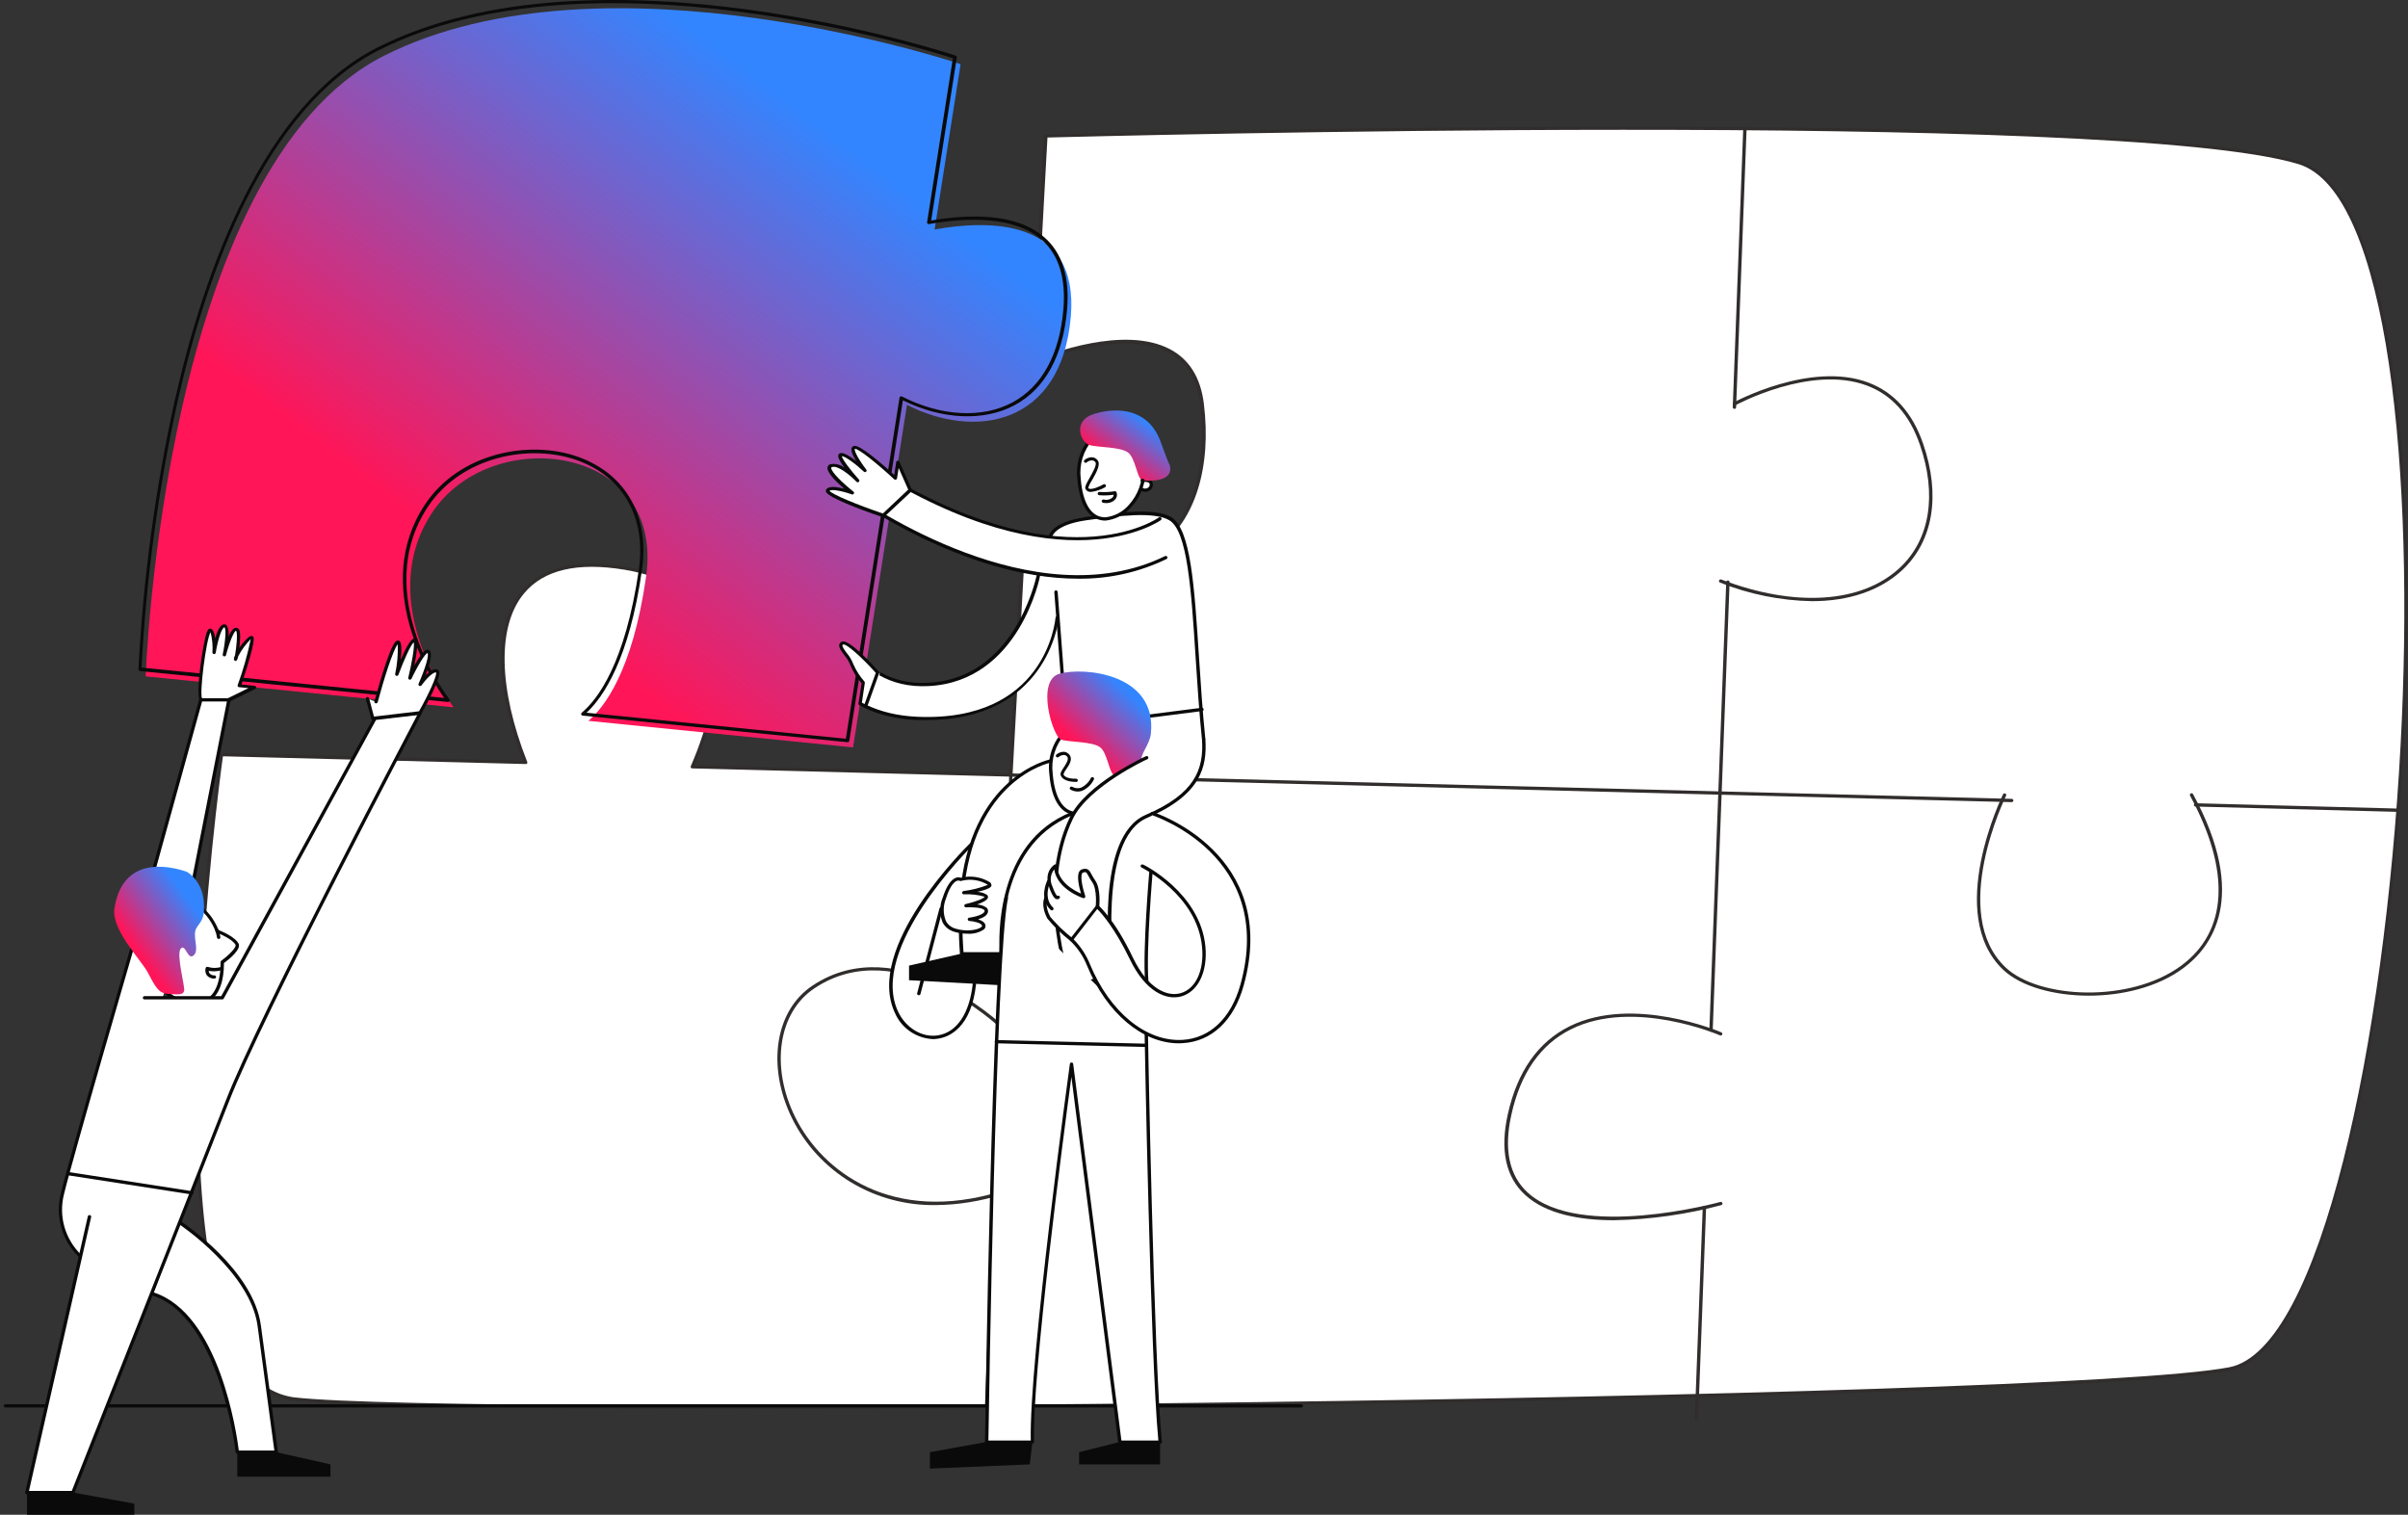 <svg width="488" height="307" viewBox="0 0 488 307" fill="none" xmlns="http://www.w3.org/2000/svg">
<rect x="0" y="0" width="488" height="307" fill="#333333" stroke="none"/>
<path d="M465.886 32.931C427.991 21.462 211.945 27.547 211.945 27.547L209.443 73.445C209.443 73.445 240.867 59.65 243.612 81.824C246.268 103.18 235.18 122.414 207.404 110.33L204.847 157.048L140.279 155.379C145.195 144.028 152.591 119.409 126.578 115.123C98.306 110.449 98.593 134.508 106.474 154.495L44.87 152.902C44.87 152.902 26.629 279.527 59.409 283.491C92.189 287.454 416.054 284.331 451.799 277.395C487.544 270.46 503.769 44.411 465.886 32.931Z" fill="white"/>
<path d="M150.287 285.559C104.379 285.559 69.031 285.02 59.376 283.857C57.488 283.581 55.678 282.93 54.057 281.945C52.437 280.96 51.039 279.661 49.952 278.128C30.365 253.154 44.441 153.882 44.54 152.88C44.553 152.8 44.596 152.726 44.661 152.675C44.727 152.623 44.809 152.597 44.892 152.6L105.978 154.183C100.213 139.311 100.092 126.496 105.658 119.84C109.802 114.897 116.856 113.206 126.6 114.822C134.525 116.125 140.025 119.442 142.957 124.665C148.237 134.077 143.938 147.571 140.753 155.088L204.494 156.736L207.029 110.352C207.031 110.297 207.047 110.244 207.076 110.197C207.105 110.15 207.146 110.11 207.194 110.083C207.243 110.057 207.298 110.043 207.354 110.043C207.41 110.043 207.465 110.057 207.514 110.083C218.646 114.929 227.949 115.015 234.419 110.342C241.518 105.215 244.813 94.597 243.237 81.921C242.62 76.989 240.504 73.489 236.932 71.529C227.178 66.144 209.696 73.683 209.52 73.801C209.47 73.831 209.413 73.846 209.355 73.846C209.297 73.846 209.239 73.831 209.189 73.801C209.142 73.766 209.103 73.721 209.076 73.668C209.049 73.616 209.035 73.558 209.035 73.5L211.548 27.612C211.554 27.526 211.592 27.445 211.655 27.385C211.718 27.326 211.802 27.291 211.89 27.288C214.094 27.224 428.421 21.301 465.93 32.673C474.56 35.279 481.041 49.15 484.667 72.757C487.864 93.563 488.735 121.391 487.136 151.136C483.907 211.315 470.757 274.154 451.865 277.816C427.22 282.543 259.142 285.559 150.287 285.559ZM45.179 153.279C44.341 159.31 31.611 253.639 50.492 277.719C51.524 279.182 52.853 280.423 54.396 281.364C55.94 282.305 57.665 282.927 59.464 283.189C91.99 287.12 416.682 283.9 451.788 277.105C470.317 273.508 483.279 210.97 486.497 151.05C489.429 96.428 484.16 38.822 465.786 33.255C429.049 22.13 221.7 27.644 212.276 27.87L209.807 72.918C212.805 71.68 227.872 65.918 237.087 70.764C241 72.81 243.314 76.526 243.965 81.781C245.574 94.704 242.168 105.56 234.871 110.858C228.258 115.618 218.9 115.618 207.735 110.858L205.199 157.091C205.198 157.134 205.188 157.176 205.17 157.214C205.152 157.253 205.127 157.288 205.095 157.317C205.063 157.346 205.026 157.368 204.985 157.383C204.944 157.398 204.901 157.405 204.858 157.404L140.279 155.734C140.223 155.731 140.169 155.714 140.121 155.686C140.073 155.658 140.033 155.619 140.003 155.573C139.976 155.527 139.962 155.475 139.962 155.422C139.962 155.369 139.976 155.317 140.003 155.271C143.166 147.97 147.719 134.325 142.439 124.977C139.617 119.937 134.283 116.739 126.567 115.468C117.044 113.895 110.199 115.468 106.22 120.25C100.709 126.787 100.984 139.559 106.837 154.399C106.862 154.448 106.874 154.501 106.874 154.555C106.874 154.609 106.862 154.663 106.837 154.711C106.807 154.758 106.765 154.796 106.714 154.821C106.664 154.845 106.607 154.856 106.551 154.851L45.179 153.279Z" fill="#302D2C"/>
<path d="M343.793 287.82C343.747 287.818 343.702 287.808 343.66 287.789C343.619 287.77 343.581 287.744 343.55 287.711C343.519 287.677 343.496 287.639 343.481 287.596C343.465 287.554 343.459 287.509 343.462 287.464L345.071 244.721C345.071 244.677 345.08 244.633 345.098 244.592C345.116 244.551 345.143 244.515 345.176 244.484C345.209 244.454 345.248 244.431 345.291 244.416C345.333 244.401 345.379 244.395 345.424 244.398C345.469 244.399 345.513 244.409 345.554 244.427C345.595 244.445 345.632 244.471 345.663 244.503C345.693 244.535 345.717 244.573 345.733 244.614C345.749 244.655 345.756 244.699 345.755 244.742L344.146 287.497C344.14 287.584 344.1 287.667 344.035 287.727C343.969 287.787 343.883 287.82 343.793 287.82V287.82Z" fill="#302D2C"/>
<path d="M346.746 209.107C346.701 209.105 346.657 209.095 346.616 209.077C346.575 209.059 346.539 209.033 346.508 209.001C346.477 208.969 346.453 208.932 346.437 208.891C346.422 208.85 346.414 208.806 346.416 208.762L349.833 117.966C349.832 117.921 349.842 117.878 349.86 117.837C349.878 117.796 349.904 117.76 349.937 117.729C349.97 117.699 350.009 117.676 350.052 117.661C350.095 117.646 350.14 117.64 350.185 117.643C350.275 117.648 350.359 117.687 350.421 117.751C350.482 117.815 350.516 117.9 350.516 117.987L347.099 208.784C347.099 208.828 347.09 208.872 347.072 208.913C347.054 208.953 347.028 208.99 346.995 209.02C346.962 209.05 346.922 209.074 346.88 209.089C346.837 209.104 346.792 209.109 346.746 209.107V209.107Z" fill="#302D2C"/>
<path d="M351.486 82.868C351.396 82.863 351.312 82.824 351.251 82.76C351.189 82.696 351.155 82.612 351.156 82.524L353.283 25.942C353.283 25.898 353.292 25.854 353.31 25.813C353.328 25.772 353.354 25.736 353.387 25.706C353.42 25.675 353.459 25.652 353.502 25.637C353.545 25.622 353.59 25.616 353.636 25.619C353.681 25.619 353.726 25.628 353.767 25.645C353.809 25.663 353.846 25.688 353.877 25.721C353.909 25.753 353.932 25.791 353.948 25.833C353.963 25.875 353.969 25.919 353.966 25.963L351.839 82.546C351.839 82.59 351.83 82.634 351.812 82.674C351.794 82.715 351.767 82.752 351.734 82.782C351.701 82.812 351.662 82.835 351.62 82.85C351.577 82.865 351.531 82.871 351.486 82.868V82.868Z" fill="#302D2C"/>
<path d="M202.896 208.374C202.806 208.369 202.722 208.33 202.661 208.266C202.599 208.202 202.565 208.118 202.565 208.03L204.527 157.069C204.533 156.982 204.573 156.899 204.638 156.839C204.704 156.779 204.79 156.746 204.88 156.746L407.689 161.905C407.78 161.908 407.867 161.945 407.931 162.009C407.995 162.074 408.03 162.16 408.03 162.25C408.025 162.337 407.985 162.419 407.92 162.479C407.854 162.539 407.768 162.573 407.678 162.572L205.167 157.425L203.216 208.041C203.217 208.083 203.21 208.125 203.195 208.165C203.18 208.205 203.156 208.241 203.127 208.272C203.097 208.303 203.061 208.328 203.022 208.346C202.982 208.363 202.94 208.373 202.896 208.374V208.374Z" fill="#302D2C"/>
<path d="M367.226 121.843C360.824 121.723 354.501 120.445 348.576 118.074C348.534 118.058 348.496 118.034 348.464 118.004C348.431 117.974 348.405 117.938 348.388 117.897C348.37 117.857 348.361 117.814 348.362 117.77C348.362 117.726 348.371 117.683 348.389 117.643C348.405 117.602 348.429 117.564 348.459 117.532C348.49 117.5 348.527 117.474 348.568 117.456C348.609 117.438 348.653 117.429 348.698 117.427C348.743 117.426 348.788 117.433 348.83 117.449C363.776 123.157 377.311 122.263 385.016 115.069C391.111 109.383 392.599 100.282 389.072 90.105C386.989 84.053 383.384 80.036 378.369 78.151C366.961 73.844 351.839 82.061 351.684 82.147C351.646 82.169 351.603 82.184 351.558 82.19C351.513 82.195 351.468 82.192 351.424 82.18C351.381 82.168 351.341 82.147 351.306 82.119C351.271 82.091 351.242 82.057 351.221 82.018C351.177 81.942 351.165 81.852 351.187 81.767C351.21 81.683 351.266 81.61 351.343 81.565C351.497 81.479 366.895 73.144 378.612 77.527C383.825 79.487 387.562 83.644 389.722 89.89C393.337 100.325 391.794 109.673 385.49 115.553C381.015 119.721 374.655 121.843 367.226 121.843Z" fill="#302D2C"/>
<path d="M189.724 244.236C183.647 244.346 177.666 242.749 172.49 239.636C167.315 236.522 163.162 232.022 160.526 226.672C155.324 216.118 157.065 204.788 164.671 199.748C182.24 188.074 202.929 207.588 203.138 207.793C203.17 207.824 203.195 207.861 203.213 207.901C203.23 207.942 203.239 207.986 203.239 208.03C203.239 208.074 203.23 208.118 203.213 208.158C203.195 208.199 203.17 208.236 203.138 208.267C203.106 208.298 203.068 208.323 203.027 208.34C202.985 208.357 202.941 208.366 202.896 208.366C202.85 208.366 202.806 208.357 202.764 208.34C202.723 208.323 202.685 208.298 202.653 208.267C202.455 208.073 182.163 188.882 165.056 200.297C157.738 205.165 156.084 216.139 161.143 226.392C166.655 237.516 180.829 248.167 202.796 241.469C202.84 241.455 202.885 241.451 202.931 241.455C202.976 241.459 203.02 241.473 203.06 241.494C203.1 241.515 203.135 241.543 203.164 241.578C203.192 241.612 203.214 241.652 203.226 241.695C203.24 241.736 203.244 241.781 203.24 241.824C203.235 241.868 203.222 241.91 203.2 241.948C203.179 241.986 203.149 242.02 203.114 242.047C203.079 242.073 203.038 242.093 202.995 242.104C198.707 243.466 194.232 244.185 189.724 244.236Z" fill="#302D2C"/>
<path d="M327.083 247.306C320.238 247.306 313.36 246.1 309.084 242.18C305.138 238.572 303.958 233.069 305.568 225.832C307.497 217.151 311.718 211.153 318.1 207.998C331.029 201.601 348.664 209.15 348.841 209.225C348.882 209.243 348.92 209.268 348.951 209.3C348.982 209.332 349.007 209.369 349.023 209.41C349.039 209.451 349.047 209.495 349.046 209.539C349.045 209.583 349.035 209.626 349.017 209.667C348.999 209.707 348.973 209.744 348.941 209.774C348.908 209.805 348.87 209.829 348.828 209.845C348.786 209.861 348.741 209.869 348.696 209.868C348.651 209.867 348.606 209.857 348.565 209.839C348.389 209.764 331.051 202.301 318.408 208.59C312.214 211.659 308.125 217.507 306.284 225.972C304.73 232.961 305.843 238.249 309.591 241.695C320.161 251.387 348.356 243.687 348.642 243.601C348.686 243.59 348.731 243.587 348.776 243.593C348.82 243.598 348.863 243.613 348.902 243.635C348.941 243.657 348.975 243.686 349.002 243.721C349.03 243.756 349.05 243.795 349.061 243.838C349.075 243.88 349.079 243.924 349.075 243.967C349.07 244.011 349.057 244.053 349.035 244.091C349.014 244.129 348.984 244.163 348.949 244.19C348.914 244.216 348.873 244.236 348.83 244.247C341.738 246.141 334.433 247.168 327.083 247.306V247.306Z" fill="#302D2C"/>
<path d="M423.318 201.794C416.209 201.794 409.529 199.91 406.002 196.582C394.032 185.306 405.815 161.226 405.936 160.978C405.955 160.939 405.982 160.903 406.015 160.874C406.048 160.845 406.087 160.823 406.129 160.809C406.171 160.795 406.216 160.789 406.26 160.792C406.305 160.796 406.348 160.808 406.388 160.828C406.469 160.865 406.533 160.932 406.564 161.015C406.595 161.098 406.591 161.189 406.553 161.269C406.432 161.506 394.87 185.166 406.476 196.097C413.189 202.419 431.64 203.377 442.034 195.72C451.48 188.763 452.119 176.529 443.83 161.258C443.809 161.22 443.796 161.177 443.792 161.133C443.788 161.089 443.792 161.045 443.806 161.003C443.819 160.961 443.841 160.922 443.87 160.888C443.898 160.854 443.934 160.827 443.974 160.806C444.013 160.786 444.057 160.773 444.102 160.769C444.147 160.764 444.192 160.769 444.235 160.782C444.278 160.795 444.318 160.816 444.352 160.845C444.387 160.873 444.416 160.907 444.437 160.946C455.856 181.957 448.096 192.069 442.453 196.226C437.261 200.082 430.086 201.794 423.318 201.794Z" fill="#302D2C"/>
<path d="M485.968 164.543L444.943 163.466C444.899 163.466 444.855 163.458 444.814 163.441C444.773 163.424 444.736 163.399 444.705 163.368C444.675 163.337 444.65 163.3 444.634 163.259C444.619 163.219 444.611 163.176 444.612 163.132C444.612 163.088 444.622 163.043 444.64 163.002C444.657 162.961 444.684 162.924 444.716 162.892C444.749 162.861 444.788 162.837 444.831 162.821C444.874 162.805 444.919 162.797 444.965 162.798L485.99 163.875C486.035 163.877 486.079 163.887 486.12 163.905C486.161 163.923 486.198 163.949 486.228 163.981C486.259 164.013 486.283 164.05 486.299 164.091C486.315 164.132 486.322 164.176 486.321 164.22C486.321 164.264 486.311 164.308 486.293 164.349C486.275 164.389 486.249 164.426 486.216 164.456C486.183 164.487 486.144 164.51 486.101 164.525C486.058 164.54 486.013 164.546 485.968 164.543V164.543Z" fill="#302D2C"/>
<path d="M263.716 285.268H1.112C1.021 285.268 0.934 285.232 0.87 285.17C0.806 285.107 0.77 285.022 0.77 284.934C0.77 284.845 0.806 284.76 0.87 284.698C0.934 284.635 1.021 284.6 1.112 284.6H263.716C263.807 284.6 263.893 284.635 263.958 284.698C264.022 284.76 264.058 284.845 264.058 284.934C264.058 285.022 264.022 285.107 263.958 285.17C263.893 285.232 263.807 285.268 263.716 285.268V285.268Z" fill="#0A0A0A"/>
<path d="M189.404 46.511L194.673 12.997C194.673 12.997 122.654 -11.309 77.837 11.296C33.021 33.9 29.527 137.082 29.527 137.082L91.935 143.349C91.935 143.349 75.512 122.241 87.526 103.977C99.54 85.712 134.734 90.052 130.942 116.824C128.176 136.295 122.257 143.565 119.237 146.096L172.882 151.48L183.805 82.05C197.494 89.061 215.119 86.358 217.015 64.119C218.69 44.11 200.294 44.551 189.404 46.511Z" fill="url(#paint0_linear_7_3410)"/>
<path d="M171.714 150.425L118.08 145.04C118.011 145.034 117.947 145.009 117.893 144.966C117.84 144.924 117.802 144.867 117.782 144.803C117.764 144.74 117.764 144.673 117.784 144.61C117.803 144.547 117.841 144.491 117.892 144.448C121.056 141.809 126.71 134.529 129.477 115.371C130.954 104.914 126.313 96.675 117.055 93.315C107.476 89.847 93.5 92.432 86.688 102.749C74.906 120.615 90.877 141.519 91.097 141.734C91.135 141.788 91.156 141.852 91.156 141.917C91.156 141.982 91.135 142.046 91.097 142.1C91.065 142.157 91.017 142.204 90.958 142.235C90.9 142.265 90.833 142.278 90.766 142.272L28.37 136.005C28.284 135.994 28.205 135.953 28.148 135.89C28.092 135.826 28.061 135.744 28.061 135.66C28.997 117.338 31.456 99.121 35.413 81.189C41.343 55.008 53.28 21.333 76.559 9.594C121.001 -12.817 192.964 11.026 193.681 11.274C193.756 11.3 193.82 11.351 193.862 11.418C193.904 11.484 193.922 11.563 193.912 11.64L188.71 44.691C196.117 43.42 205.938 43.044 211.691 48.137C215.284 51.304 216.816 56.225 216.254 62.741C215.461 72.11 211.779 78.819 205.607 82.126C199.434 85.432 190.958 85.087 182.978 81.135L172.121 150.112C172.121 150.161 172.11 150.209 172.088 150.253C172.066 150.297 172.034 150.335 171.995 150.365C171.956 150.395 171.91 150.416 171.861 150.426C171.813 150.437 171.762 150.436 171.714 150.425V150.425ZM118.873 144.448L171.416 149.725L182.295 80.607C182.303 80.554 182.325 80.504 182.358 80.461C182.39 80.418 182.433 80.383 182.482 80.359C182.53 80.336 182.583 80.323 182.637 80.323C182.69 80.323 182.743 80.336 182.791 80.359C190.694 84.398 199.06 84.85 205.199 81.555C211.162 78.324 214.722 71.862 215.505 62.698C216.034 56.398 214.579 51.67 211.162 48.644C205.486 43.625 195.588 44.131 188.28 45.413C188.227 45.423 188.172 45.421 188.12 45.406C188.068 45.391 188.021 45.364 187.982 45.327C187.945 45.289 187.916 45.243 187.899 45.192C187.882 45.142 187.876 45.089 187.883 45.036L193.108 11.802C188.225 10.208 119.601 -11.417 76.801 10.165C53.754 21.785 41.905 55.256 36.019 81.242C32.095 99.038 29.644 117.114 28.689 135.294L90.017 141.454C87.46 137.835 75.181 118.838 86.082 102.318C93.081 91.71 107.432 89.05 117.253 92.626C126.842 96.104 131.648 104.612 130.116 115.392C127.526 133.732 122.18 141.368 118.873 144.448V144.448Z" fill="#0A0A0A"/>
<path fill-rule="evenodd" clip-rule="evenodd" d="M175.201 143.061L177.814 136.253C180.532 137.916 183.924 138.891 188.159 138.675C206.555 137.738 210.479 116.383 210.479 116.383L214.238 125.181C214.238 125.181 212.375 146.752 185.789 145.557C181.629 145.369 178.135 144.458 175.201 143.061Z" fill="white"/>
<path fill-rule="evenodd" clip-rule="evenodd" d="M175.374 143.549C178.27 144.884 181.692 145.751 185.735 145.934H187.829C211.98 145.934 214.462 126.269 214.586 125.283C214.589 125.262 214.59 125.249 214.591 125.246C214.594 125.202 214.588 125.158 214.574 125.116C214.559 125.074 214.537 125.036 214.507 125.003C214.477 124.97 214.441 124.943 214.401 124.924C214.36 124.905 214.316 124.893 214.271 124.89C214.227 124.886 214.182 124.89 214.14 124.903C214.097 124.916 214.058 124.937 214.024 124.965C213.99 124.994 213.962 125.028 213.942 125.067C213.922 125.106 213.91 125.148 213.908 125.192C213.831 126.064 211.758 146.418 185.823 145.266C181.846 145.086 178.486 144.225 175.646 142.899L175.374 143.549ZM178.181 136.846L178.428 136.255C181.015 137.735 184.196 138.585 188.105 138.384C205.2 137.511 209.664 118.438 210.112 116.525C210.133 116.433 210.145 116.381 210.149 116.372C210.165 116.285 210.216 116.207 210.291 116.157C210.365 116.107 210.457 116.087 210.546 116.103C210.635 116.118 210.714 116.168 210.766 116.241C210.818 116.313 210.838 116.403 210.822 116.49C210.822 116.706 206.644 138.115 188.193 139.052C184.15 139.257 180.858 138.377 178.181 136.846Z" fill="#0A0A0A"/>
<path d="M199.953 285.268C199.863 285.262 199.779 285.223 199.717 285.159C199.656 285.095 199.622 285.011 199.622 284.923L201.275 242.222C201.277 242.178 201.287 242.135 201.306 242.095C201.324 242.056 201.35 242.019 201.383 241.989C201.416 241.959 201.454 241.936 201.496 241.92C201.538 241.905 201.583 241.898 201.628 241.899C201.718 241.905 201.802 241.943 201.863 242.007C201.925 242.071 201.959 242.156 201.959 242.244L200.305 284.944C200.306 284.989 200.296 285.033 200.278 285.073C200.26 285.114 200.234 285.15 200.201 285.181C200.168 285.211 200.129 285.234 200.086 285.249C200.043 285.264 199.998 285.27 199.953 285.268V285.268Z" fill="#0A0A0A"/>
<path d="M212.827 108.941C212.827 108.941 212.992 106.227 220.068 105.172C227.145 104.117 234.111 103.331 237.164 105.172C242.454 108.403 241.881 129.941 243.931 149.886" fill="white"/>
<path d="M243.931 150.22C243.846 150.22 243.764 150.19 243.701 150.134C243.637 150.078 243.598 150.001 243.59 149.918C243.016 144.34 242.653 138.718 242.3 133.269C241.418 119.527 240.647 107.659 236.987 105.452C233.945 103.632 226.681 104.515 220.112 105.452C213.543 106.389 213.179 108.898 213.168 108.92C213.165 108.964 213.154 109.006 213.134 109.046C213.114 109.085 213.087 109.12 213.053 109.149C213.019 109.178 212.98 109.201 212.937 109.215C212.894 109.229 212.849 109.235 212.804 109.232C212.715 109.224 212.632 109.182 212.572 109.116C212.513 109.05 212.482 108.964 212.485 108.877C212.485 108.758 212.749 105.883 220.013 104.795C226.704 103.793 234.11 102.9 237.34 104.795C241.308 107.186 242.046 118.644 242.983 133.14C243.336 138.525 243.7 144.2 244.273 149.768C244.279 149.856 244.251 149.943 244.193 150.011C244.136 150.079 244.054 150.123 243.964 150.134L243.931 150.22Z" fill="#0A0A0A"/>
<path d="M231.597 97.353C231.597 97.353 233.195 97.073 233.339 98.064C233.351 98.319 233.285 98.571 233.147 98.788C233.01 99.005 232.809 99.176 232.57 99.278C232.331 99.381 232.066 99.411 231.81 99.363C231.553 99.315 231.318 99.193 231.134 99.012" fill="white"/>
<path d="M232.049 99.68C231.644 99.675 231.253 99.53 230.947 99.27C230.915 99.239 230.89 99.202 230.872 99.162C230.855 99.121 230.846 99.077 230.846 99.033C230.846 98.989 230.855 98.946 230.872 98.905C230.89 98.864 230.915 98.827 230.947 98.796C230.979 98.765 231.016 98.74 231.058 98.724C231.1 98.707 231.144 98.698 231.189 98.698C231.235 98.698 231.279 98.707 231.321 98.724C231.362 98.74 231.4 98.765 231.432 98.796C231.582 98.922 231.768 99.001 231.964 99.022C232.161 99.044 232.36 99.006 232.534 98.915C232.684 98.849 232.809 98.738 232.892 98.599C232.975 98.46 233.012 98.3 232.997 98.139C232.989 98.077 232.967 98.016 232.933 97.962C232.898 97.908 232.853 97.862 232.799 97.827C232.457 97.661 232.068 97.615 231.696 97.698C231.631 97.714 231.563 97.714 231.498 97.698C231.408 97.68 231.329 97.628 231.277 97.553C231.226 97.479 231.206 97.388 231.222 97.299C231.222 97.127 231.344 96.966 232.093 96.976C232.843 96.987 233.537 97.375 233.625 98.053C233.661 98.347 233.603 98.645 233.459 98.905C233.315 99.165 233.092 99.376 232.821 99.507C232.581 99.623 232.317 99.682 232.049 99.68V99.68Z" fill="#0A0A0A"/>
<path d="M225.656 87.004C221.622 86.885 218.205 91.161 218.679 97.073C219.153 102.986 221.38 105.247 224.08 105.193C226.781 105.139 232.071 101.747 231.796 94.596C231.52 87.446 225.656 87.004 225.656 87.004Z" fill="white"/>
<path d="M223.981 105.506C222.074 105.506 218.911 104.364 218.338 97.073C218.151 95.571 218.287 94.047 218.737 92.599C219.186 91.151 219.94 89.81 220.95 88.663C221.546 88.02 222.274 87.508 223.087 87.161C223.901 86.814 224.78 86.639 225.667 86.649V86.649C225.734 86.649 231.829 87.198 232.126 94.564C232.238 96.073 232.034 97.589 231.526 99.018C231.018 100.448 230.217 101.761 229.172 102.878C227.868 104.341 226.053 105.278 224.08 105.506H223.981ZM225.491 87.316C224.726 87.333 223.973 87.501 223.277 87.813C222.581 88.124 221.958 88.57 221.446 89.126C220.504 90.206 219.802 91.465 219.385 92.824C218.967 94.183 218.844 95.612 219.021 97.02C219.418 102.124 221.225 104.914 224.069 104.838C225.862 104.623 227.509 103.763 228.688 102.426C229.669 101.371 230.42 100.132 230.893 98.784C231.367 97.435 231.554 96.007 231.443 94.586C231.19 87.919 225.855 87.338 225.634 87.316H225.491Z" fill="#0A0A0A"/>
<path d="M223.628 101.564C224.984 101.898 226.384 101.004 225.954 99.884C224.918 100.066 223.862 100.117 222.812 100.035" fill="white"/>
<path d="M224.201 101.962C223.975 101.964 223.749 101.939 223.529 101.887C223.485 101.877 223.443 101.859 223.406 101.832C223.37 101.806 223.339 101.773 223.317 101.734C223.294 101.696 223.279 101.653 223.274 101.609C223.269 101.565 223.273 101.52 223.286 101.478C223.31 101.394 223.365 101.323 223.441 101.279C223.517 101.235 223.608 101.221 223.694 101.241C224.003 101.325 224.329 101.33 224.64 101.255C224.951 101.179 225.236 101.026 225.469 100.81C225.539 100.739 225.593 100.654 225.629 100.562C225.665 100.469 225.682 100.371 225.678 100.272C224.712 100.416 223.731 100.448 222.757 100.369C222.712 100.363 222.669 100.349 222.629 100.328C222.59 100.306 222.555 100.276 222.528 100.241C222.5 100.206 222.48 100.166 222.468 100.123C222.456 100.08 222.454 100.036 222.46 99.992C222.464 99.948 222.477 99.906 222.498 99.867C222.519 99.829 222.548 99.795 222.583 99.768C222.618 99.741 222.659 99.721 222.702 99.709C222.745 99.698 222.79 99.695 222.835 99.701C223.854 99.776 224.88 99.729 225.888 99.561C225.965 99.546 226.045 99.558 226.114 99.596C226.182 99.633 226.235 99.694 226.262 99.766C226.365 100.016 226.392 100.29 226.342 100.555C226.291 100.82 226.164 101.065 225.976 101.262C225.745 101.492 225.469 101.673 225.163 101.794C224.858 101.914 224.53 101.971 224.201 101.962Z" fill="#0A0A0A"/>
<path d="M220.068 93.466C220.068 93.466 221.325 92.389 222.273 93.466C223.22 94.543 220.068 98.28 220.322 98.958C220.807 100.197 223.893 98.441 223.893 98.441" fill="white"/>
<path d="M221.093 99.701C220.917 99.705 220.742 99.679 220.575 99.626C220.437 99.577 220.311 99.5 220.207 99.4C220.102 99.299 220.021 99.178 219.969 99.044C219.815 98.645 220.134 98.075 220.796 96.89C221.457 95.706 222.383 94.133 221.975 93.659C221.903 93.559 221.81 93.475 221.701 93.414C221.593 93.352 221.472 93.315 221.347 93.304C220.942 93.303 220.551 93.445 220.245 93.702C220.214 93.733 220.177 93.758 220.136 93.775C220.096 93.791 220.052 93.8 220.008 93.8C219.963 93.8 219.92 93.791 219.879 93.775C219.838 93.758 219.801 93.733 219.771 93.702C219.738 93.673 219.711 93.637 219.693 93.597C219.675 93.558 219.666 93.514 219.666 93.471C219.666 93.427 219.675 93.384 219.693 93.344C219.711 93.304 219.738 93.269 219.771 93.239C220.2 92.87 220.753 92.667 221.325 92.669C221.541 92.688 221.752 92.752 221.941 92.856C222.131 92.96 222.297 93.101 222.427 93.272C223.132 94.123 222.162 95.802 221.325 97.289C220.989 97.782 220.726 98.318 220.542 98.882C220.559 98.921 220.584 98.956 220.617 98.984C220.649 99.012 220.688 99.033 220.73 99.044C221.336 99.259 222.824 98.624 223.617 98.172C223.655 98.149 223.698 98.134 223.742 98.127C223.786 98.121 223.832 98.123 223.875 98.134C223.918 98.145 223.959 98.165 223.994 98.192C224.029 98.218 224.059 98.252 224.08 98.29C224.104 98.328 224.12 98.371 224.126 98.415C224.133 98.459 224.131 98.504 224.12 98.547C224.108 98.59 224.088 98.63 224.061 98.666C224.033 98.701 223.999 98.731 223.959 98.753C223.08 99.256 222.105 99.579 221.093 99.701V99.701Z" fill="#0A0A0A"/>
<path d="M231.597 97.353L231.245 97.192C230.418 96.427 230.032 92.981 228.72 91.807C227.232 90.493 222.328 90.73 220.696 90.17C219.065 89.61 217.103 85.195 221.964 83.816C226.825 82.438 232.876 82.955 235.257 89.664C236.039 91.818 236.59 93.326 237.086 94.36C237.946 98.14 231.597 97.353 231.597 97.353Z" fill="url(#paint1_linear_7_3410)"/>
<path d="M231.597 97.687C231.532 97.697 231.465 97.697 231.399 97.687C231.314 97.666 231.24 97.615 231.193 97.543C231.146 97.471 231.129 97.383 231.145 97.299C231.164 97.216 231.214 97.144 231.286 97.095C231.358 97.047 231.445 97.028 231.531 97.041H231.652C231.738 97.052 231.816 97.095 231.87 97.161C231.924 97.228 231.948 97.312 231.939 97.396C231.939 97.438 231.93 97.48 231.914 97.519C231.897 97.557 231.872 97.592 231.842 97.621C231.811 97.65 231.774 97.673 231.734 97.688C231.694 97.703 231.651 97.71 231.608 97.709L231.597 97.687Z" fill="#0A0A0A"/>
<path d="M214.932 147.754C214.848 147.754 214.767 147.725 214.704 147.672C214.642 147.618 214.601 147.544 214.59 147.463C214.584 147.419 214.587 147.374 214.598 147.332C214.61 147.289 214.63 147.249 214.658 147.214C214.686 147.179 214.72 147.149 214.76 147.127C214.799 147.105 214.843 147.091 214.888 147.086L243.545 143.446C243.59 143.44 243.635 143.443 243.678 143.454C243.721 143.466 243.761 143.486 243.796 143.513C243.831 143.54 243.861 143.574 243.882 143.613C243.903 143.651 243.916 143.693 243.92 143.737C243.928 143.78 243.927 143.824 243.916 143.867C243.906 143.91 243.887 143.95 243.86 143.985C243.833 144.021 243.799 144.05 243.76 144.072C243.721 144.095 243.678 144.109 243.634 144.114L214.976 147.754H214.932Z" fill="#0A0A0A"/>
<path d="M235.058 105.172C235.058 105.172 215.604 119.549 176.023 94.403L171.934 99.906C171.934 99.906 208.098 126.904 236.248 113.066" fill="white"/>
<path d="M218.525 117.287C195.026 117.287 172.011 100.369 171.725 100.153C171.654 100.1 171.607 100.022 171.595 99.935C171.582 99.848 171.605 99.76 171.659 99.69L175.748 94.187C175.772 94.151 175.804 94.121 175.84 94.097C175.877 94.074 175.918 94.057 175.961 94.049C176.004 94.041 176.048 94.042 176.091 94.05C176.134 94.059 176.175 94.077 176.211 94.101C215.141 118.87 234.628 105.043 234.849 104.87C234.923 104.818 235.014 104.795 235.105 104.807C235.195 104.819 235.277 104.865 235.334 104.935C235.385 105.008 235.407 105.097 235.395 105.184C235.382 105.272 235.337 105.352 235.268 105.409C235.069 105.549 215.262 119.57 176.112 94.801L172.408 99.787C175.715 102.189 209.729 125.634 236.094 112.71C236.134 112.69 236.178 112.677 236.223 112.673C236.267 112.669 236.313 112.673 236.356 112.686C236.399 112.699 236.439 112.72 236.473 112.749C236.508 112.777 236.536 112.811 236.557 112.85C236.578 112.89 236.59 112.933 236.594 112.977C236.597 113.022 236.592 113.066 236.577 113.108C236.563 113.15 236.54 113.189 236.51 113.223C236.48 113.256 236.444 113.283 236.403 113.302C230.848 115.988 224.722 117.353 218.525 117.287Z" fill="#0A0A0A"/>
<path d="M177.908 136.285L175.45 143.155L174.348 142.585L175.009 138.341C174.02 137.212 173.22 135.936 172.639 134.561C172.199 133.021 169.564 130.975 170.799 130.329C172.033 129.683 177.908 136.285 177.908 136.285Z" fill="white"/>
<path d="M175.417 143.489C175.367 143.505 175.313 143.505 175.263 143.489L174.161 142.929C174.096 142.898 174.044 142.848 174.01 142.786C173.976 142.725 173.963 142.654 173.973 142.585L174.612 138.482C173.622 137.355 172.832 136.073 172.276 134.691C172.009 134.031 171.637 133.416 171.174 132.871C170.534 132.009 169.994 131.277 170.071 130.663C170.105 130.536 170.165 130.418 170.249 130.316C170.332 130.214 170.437 130.13 170.556 130.071C171.879 129.371 176.277 134.066 178.106 136.112C178.148 136.154 178.177 136.207 178.189 136.264C178.2 136.321 178.195 136.381 178.173 136.435L175.715 143.306C175.681 143.395 175.614 143.468 175.527 143.511L175.417 143.489ZM174.668 142.412L175.219 142.692L177.489 136.371C174.502 133.054 171.449 130.383 170.876 130.631C170.755 130.695 170.744 130.749 170.733 130.771C170.655 131.094 171.218 131.847 171.67 132.44C172.184 133.053 172.594 133.744 172.882 134.486C173.445 135.816 174.223 137.048 175.186 138.137C175.217 138.174 175.24 138.217 175.253 138.264C175.267 138.31 175.27 138.358 175.263 138.406L174.668 142.412Z" fill="#0A0A0A"/>
<path d="M184.521 99.346L182.019 93.681L181.501 96.912C181.501 96.912 174.546 90.45 173.235 90.665C171.923 90.881 175.318 95.361 175.318 95.361C175.318 95.361 171.614 91.861 170.457 92.13C169.3 92.399 173.764 97.407 173.764 97.407C173.764 97.407 170.126 93.606 168.374 94.37C166.621 95.135 172.672 99.873 172.672 99.873C172.672 99.873 168.462 98.312 167.757 99.335C167.051 100.358 179.032 104.483 179.032 104.483L184.521 99.346Z" fill="white"/>
<path d="M179.01 104.827H178.9C176.321 103.955 167.878 100.993 167.393 99.658C167.364 99.58 167.355 99.496 167.367 99.413C167.378 99.331 167.41 99.252 167.459 99.184C167.977 98.409 169.664 98.678 171.086 99.055C169.598 97.763 167.558 95.824 167.702 94.747C167.718 94.604 167.774 94.469 167.863 94.355C167.952 94.241 168.072 94.153 168.209 94.101C168.721 93.989 169.253 93.996 169.762 94.122C170.271 94.247 170.744 94.487 171.141 94.823C170.347 93.746 169.73 92.669 169.895 92.206C169.928 92.113 169.985 92.031 170.06 91.967C170.136 91.903 170.227 91.859 170.325 91.839C171.03 91.678 172.342 92.529 173.477 93.422C172.871 92.41 172.375 91.344 172.585 90.795C172.629 90.687 172.701 90.592 172.794 90.518C172.886 90.445 172.996 90.395 173.114 90.375C174.381 90.138 179.154 94.37 181.215 96.266L181.623 93.659C181.632 93.587 181.667 93.519 181.721 93.469C181.775 93.418 181.846 93.386 181.92 93.379C181.993 93.369 182.067 93.382 182.131 93.418C182.194 93.453 182.245 93.507 182.273 93.573L184.786 99.238C184.812 99.3 184.819 99.367 184.805 99.433C184.791 99.498 184.758 99.558 184.709 99.604L179.198 104.752C179.145 104.795 179.079 104.821 179.01 104.827V104.827ZM168.076 99.443C168.583 100.207 173.885 102.361 178.922 104.074L184.059 99.227L182.119 94.855L181.788 96.955C181.778 97.015 181.751 97.071 181.71 97.117C181.669 97.162 181.616 97.196 181.557 97.213C181.498 97.233 181.435 97.237 181.375 97.224C181.314 97.21 181.259 97.18 181.215 97.138C177.908 94.069 173.951 90.849 173.246 90.978C173.025 91.323 174.095 93.272 175.538 95.146C175.594 95.208 175.625 95.289 175.625 95.372C175.625 95.455 175.594 95.535 175.538 95.598C175.477 95.657 175.394 95.69 175.307 95.69C175.22 95.69 175.137 95.657 175.076 95.598C173.422 94.036 171.284 92.464 170.601 92.443C170.667 93.046 172.386 95.329 174.062 97.181C174.093 97.211 174.118 97.247 174.136 97.287C174.153 97.327 174.162 97.37 174.162 97.413C174.162 97.456 174.153 97.499 174.136 97.538C174.118 97.578 174.093 97.614 174.062 97.644C174.03 97.675 173.992 97.7 173.95 97.717C173.909 97.734 173.864 97.743 173.819 97.743C173.774 97.743 173.729 97.734 173.688 97.717C173.646 97.7 173.608 97.675 173.577 97.644C172.243 96.244 169.697 94.198 168.583 94.682C168.473 94.682 168.473 94.779 168.462 94.812C168.363 95.62 171.019 98.118 172.948 99.626C173.014 99.675 173.059 99.746 173.075 99.825C173.091 99.904 173.078 99.987 173.036 100.057C172.995 100.125 172.93 100.176 172.853 100.202C172.777 100.227 172.693 100.225 172.618 100.196C170.722 99.518 168.561 99.087 168.098 99.475L168.076 99.443Z" fill="#0A0A0A"/>
<path d="M196.833 171.199C196.833 171.199 175.417 192.016 181.777 205.262C185.172 212.338 196.106 213.188 197.517 199.393" fill="white"/>
<path d="M189.129 210.604C187.472 210.533 185.87 210.008 184.505 209.088C183.14 208.168 182.069 206.89 181.413 205.402C175.031 192.102 195.676 171.812 196.558 170.94C196.588 170.909 196.625 170.885 196.666 170.868C196.707 170.851 196.75 170.842 196.795 170.842C196.839 170.842 196.883 170.851 196.923 170.868C196.964 170.885 197.001 170.909 197.032 170.94C197.065 170.97 197.092 171.007 197.11 171.048C197.128 171.089 197.137 171.132 197.137 171.177C197.137 171.221 197.128 171.266 197.11 171.306C197.092 171.347 197.065 171.384 197.032 171.414C196.822 171.618 175.858 192.22 182.041 205.1C183.629 208.407 186.946 210.356 190.121 209.828C193.934 209.204 196.492 205.381 197.142 199.339C197.146 199.295 197.159 199.252 197.18 199.213C197.201 199.174 197.23 199.14 197.265 199.112C197.3 199.084 197.34 199.063 197.383 199.05C197.426 199.037 197.472 199.033 197.517 199.037C197.561 199.041 197.604 199.054 197.644 199.075C197.683 199.095 197.718 199.124 197.746 199.158C197.773 199.192 197.794 199.232 197.806 199.274C197.817 199.316 197.82 199.36 197.814 199.404C196.855 208.439 192.193 210.173 190.242 210.485C189.875 210.554 189.502 210.594 189.129 210.604V210.604Z" fill="#0A0A0A"/>
<path d="M212.826 154.183C212.826 154.183 196.822 157.306 194.882 181.44C194.561 185.383 194.561 189.344 194.882 193.287H202.895C202.895 193.287 200.691 171.5 217.125 164.909" fill="white"/>
<path d="M202.896 193.621H194.882C194.797 193.621 194.715 193.59 194.652 193.535C194.589 193.479 194.549 193.402 194.541 193.319C194.232 189.376 194.232 185.416 194.541 181.473C196.481 157.371 212.606 153.957 212.76 153.925C212.805 153.915 212.85 153.914 212.895 153.922C212.939 153.93 212.982 153.947 213.02 153.971C213.058 153.995 213.09 154.026 213.116 154.062C213.141 154.099 213.159 154.14 213.168 154.183C213.185 154.272 213.165 154.363 213.113 154.437C213.062 154.512 212.983 154.563 212.893 154.582C212.738 154.582 197.12 157.952 195.257 181.505C194.968 185.323 194.968 189.156 195.257 192.974H202.587C202.4 190.056 201.749 170.757 217.048 164.619C217.133 164.589 217.227 164.591 217.31 164.625C217.394 164.659 217.461 164.722 217.5 164.802C217.518 164.843 217.527 164.887 217.528 164.931C217.528 164.976 217.519 165.02 217.502 165.061C217.484 165.102 217.458 165.14 217.426 165.171C217.393 165.202 217.355 165.227 217.313 165.243C201.297 171.705 203.27 193.06 203.292 193.244C203.297 193.29 203.292 193.338 203.277 193.382C203.261 193.427 203.237 193.467 203.204 193.502C203.166 193.544 203.118 193.577 203.065 193.598C203.011 193.618 202.953 193.626 202.896 193.621V193.621Z" fill="#0A0A0A"/>
<path d="M215.946 145.934C215.86 145.934 215.778 145.901 215.716 145.843C215.654 145.785 215.618 145.705 215.615 145.621L213.664 120.023C213.658 119.933 213.688 119.844 213.748 119.776C213.808 119.708 213.892 119.665 213.984 119.657C214.029 119.654 214.074 119.659 214.117 119.673C214.159 119.688 214.198 119.71 214.232 119.739C214.266 119.768 214.294 119.803 214.313 119.843C214.333 119.882 214.345 119.925 214.348 119.969L216.288 145.578C216.292 145.622 216.288 145.666 216.275 145.707C216.261 145.749 216.24 145.787 216.211 145.82C216.182 145.854 216.147 145.881 216.107 145.9C216.067 145.92 216.023 145.931 215.979 145.934H215.946Z" fill="#0A0A0A"/>
<path d="M225.921 157.069C225.921 157.069 227.519 156.789 227.651 157.78C227.667 158.036 227.602 158.29 227.465 158.508C227.329 158.727 227.128 158.9 226.888 159.004C226.649 159.108 226.383 159.138 226.125 159.091C225.868 159.043 225.631 158.921 225.447 158.739" fill="#ACD4B6"/>
<path d="M226.406 159.395C226 159.393 225.609 159.248 225.304 158.986C225.272 158.955 225.246 158.918 225.229 158.878C225.212 158.837 225.203 158.793 225.203 158.749C225.203 158.705 225.212 158.661 225.229 158.621C225.246 158.58 225.272 158.543 225.304 158.512C225.336 158.481 225.373 158.456 225.415 158.439C225.457 158.422 225.501 158.414 225.546 158.414C225.591 158.414 225.636 158.422 225.678 158.439C225.719 158.456 225.757 158.481 225.789 158.512C225.939 158.637 226.124 158.716 226.32 158.739C226.516 158.762 226.715 158.728 226.891 158.642C227.038 158.572 227.16 158.46 227.243 158.322C227.325 158.184 227.364 158.026 227.354 157.866C227.346 157.8 227.323 157.737 227.287 157.681C227.251 157.625 227.202 157.578 227.145 157.543C226.802 157.382 226.414 157.337 226.042 157.414C225.981 157.43 225.916 157.43 225.855 157.414C225.766 157.398 225.687 157.348 225.635 157.276C225.583 157.203 225.563 157.113 225.579 157.026C225.579 156.854 225.701 156.681 226.45 156.692C227.2 156.703 227.894 157.101 227.982 157.769C228.019 158.064 227.96 158.364 227.814 158.624C227.667 158.885 227.441 159.095 227.167 159.223C226.931 159.34 226.67 159.399 226.406 159.395Z" fill="#0A0A0A"/>
<path d="M219.969 146.709C215.946 146.591 212.529 150.866 212.992 156.768C213.455 162.669 215.703 164.953 218.404 164.888C221.104 164.823 226.395 161.442 226.119 154.291C225.844 147.14 219.969 146.709 219.969 146.709Z" fill="white"/>
<path d="M218.304 165.222C216.398 165.222 213.234 164.091 212.65 156.8C212.467 155.297 212.605 153.773 213.057 152.325C213.509 150.877 214.263 149.537 215.273 148.389C215.863 147.742 216.589 147.228 217.401 146.88C218.214 146.533 219.093 146.36 219.98 146.375V146.375C219.98 146.375 226.141 146.914 226.428 154.28C226.544 155.79 226.342 157.308 225.836 158.74C225.33 160.171 224.53 161.486 223.485 162.605C222.175 164.066 220.356 164.999 218.381 165.222H218.304ZM219.814 147.043C219.05 147.059 218.298 147.226 217.602 147.535C216.907 147.845 216.283 148.289 215.769 148.842C214.826 149.923 214.122 151.184 213.703 152.544C213.284 153.905 213.158 155.336 213.333 156.746C213.741 161.84 215.538 164.629 218.393 164.554C220.189 164.349 221.839 163.487 223.011 162.142C223.992 161.089 224.743 159.852 225.217 158.506C225.691 157.159 225.878 155.732 225.766 154.312C225.502 147.635 220.167 147.065 219.958 147.043H219.814Z" fill="#0A0A0A"/>
<path d="M218.415 160.429C217.91 160.42 217.414 160.291 216.971 160.052C216.931 160.032 216.896 160.004 216.867 159.97C216.838 159.936 216.816 159.897 216.803 159.855C216.79 159.813 216.785 159.769 216.789 159.725C216.794 159.682 216.807 159.639 216.828 159.6C216.849 159.561 216.877 159.527 216.912 159.498C216.946 159.47 216.986 159.449 217.029 159.436C217.072 159.423 217.118 159.418 217.163 159.422C217.207 159.427 217.251 159.439 217.291 159.46C217.555 159.61 217.848 159.705 218.152 159.738C218.455 159.771 218.763 159.743 219.054 159.654C219.934 159.242 220.645 158.551 221.071 157.694C221.089 157.653 221.115 157.617 221.148 157.587C221.181 157.556 221.219 157.533 221.262 157.518C221.304 157.503 221.349 157.496 221.394 157.499C221.439 157.501 221.483 157.513 221.523 157.532C221.565 157.55 221.602 157.575 221.633 157.607C221.664 157.639 221.688 157.677 221.703 157.718C221.719 157.76 221.726 157.804 221.723 157.848C221.72 157.892 221.709 157.934 221.689 157.974C221.197 159.005 220.339 159.828 219.275 160.289C218.997 160.378 218.707 160.425 218.415 160.429Z" fill="#0A0A0A"/>
<path d="M217.974 158.469C217.313 158.469 215.439 158.362 214.965 157.134C214.8 156.714 215.152 156.186 215.582 155.529C216.012 154.872 216.684 153.849 216.288 153.375C216.216 153.273 216.123 153.188 216.015 153.125C215.906 153.061 215.785 153.022 215.659 153.009C215.256 153.014 214.867 153.155 214.557 153.408C214.525 153.439 214.488 153.464 214.446 153.481C214.404 153.498 214.36 153.506 214.315 153.506C214.27 153.506 214.225 153.498 214.183 153.481C214.142 153.464 214.104 153.439 214.072 153.408C214.04 153.377 214.015 153.34 213.997 153.299C213.98 153.258 213.971 153.215 213.971 153.171C213.971 153.127 213.98 153.083 213.997 153.042C214.015 153.002 214.04 152.965 214.072 152.934C214.502 152.566 215.055 152.363 215.626 152.363C215.844 152.384 216.055 152.449 216.244 152.555C216.434 152.661 216.599 152.805 216.728 152.977C217.434 153.839 216.729 154.991 216.067 155.917C215.824 156.224 215.638 156.57 215.516 156.94C215.825 157.758 217.467 157.855 218.062 157.823C218.108 157.82 218.154 157.826 218.197 157.841C218.241 157.856 218.28 157.879 218.314 157.909C218.348 157.939 218.376 157.976 218.395 158.017C218.414 158.057 218.425 158.101 218.426 158.146C218.429 158.19 218.423 158.233 218.408 158.274C218.394 158.315 218.371 158.353 218.341 158.385C218.311 158.417 218.275 158.443 218.235 158.461C218.194 158.479 218.151 158.489 218.106 158.491L217.974 158.469Z" fill="#0A0A0A"/>
<path d="M225.921 157.069L225.568 156.918C224.742 156.143 224.356 152.697 223.044 151.534C221.556 150.231 216.651 150.457 215.02 149.897C213.389 149.337 209.851 137.921 214.712 136.543C219.572 135.164 234.474 136.446 233.24 148.648C233.008 150.963 230.914 153.063 231.41 154.086C232.259 157.855 225.921 157.069 225.921 157.069Z" fill="url(#paint2_linear_7_3410)"/>
<path d="M243.931 149.886C244.273 155.54 242.895 160.936 232.325 165.437C221.754 169.939 225.48 197.12 225.48 197.12L217.136 200.459C217.136 200.459 209.729 181.074 217.136 165.75C220.366 159.062 232.391 153.548 232.391 153.548" fill="white"/>
<path d="M217.136 200.793H216.993C216.95 200.775 216.913 200.749 216.882 200.715C216.851 200.682 216.829 200.642 216.816 200.599C216.739 200.405 209.442 180.913 216.816 165.631C220.057 158.911 231.74 153.494 232.247 153.257C232.33 153.223 232.422 153.221 232.506 153.251C232.59 153.281 232.659 153.341 232.699 153.418C232.737 153.5 232.741 153.593 232.71 153.677C232.68 153.762 232.616 153.831 232.534 153.871C232.413 153.871 220.586 159.417 217.444 165.922C210.721 179.857 216.43 197.443 217.345 200.039L225.116 196.927C224.741 193.965 221.942 169.508 232.203 165.146C242.123 160.903 243.975 155.992 243.6 149.929C243.597 149.885 243.603 149.841 243.618 149.8C243.632 149.758 243.655 149.72 243.684 149.687C243.714 149.654 243.75 149.627 243.791 149.607C243.831 149.588 243.875 149.577 243.92 149.574C243.965 149.571 244.01 149.577 244.052 149.591C244.095 149.605 244.134 149.627 244.168 149.656C244.202 149.685 244.229 149.72 244.249 149.76C244.269 149.799 244.281 149.842 244.284 149.886C244.625 155.378 243.424 161.097 232.479 165.76C222.261 170.068 225.799 196.83 225.865 197.099C225.874 197.172 225.858 197.246 225.821 197.31C225.783 197.374 225.725 197.425 225.656 197.454L217.301 200.793C217.248 200.814 217.189 200.814 217.136 200.793V200.793Z" fill="#0A0A0A"/>
<path d="M225.48 197.12L228.379 202.257L214.381 215.633L212.827 214.341L217.125 200.459L225.48 197.12Z" fill="#0A0A0A"/>
<path d="M202.896 193.265V199.684L184.224 198.66V195.699L194.883 193.265H202.896Z" fill="#0A0A0A"/>
<path d="M194.651 178.22C194.651 178.22 192.909 177.197 191.344 182.033C190.429 184.833 190.716 187.697 193.549 188.548C196.381 189.399 199.567 188.548 199.302 187.525C199.038 186.502 196.404 186.319 196.404 186.319C196.404 186.319 199.831 185.899 199.831 184.606C199.831 183.314 195.709 183.53 195.709 183.53C195.709 183.53 199.743 182.603 199.831 181.753C199.92 180.902 195.268 180.891 195.268 180.891C195.268 180.891 200.438 180.03 200.526 179.351C200.614 178.673 196.977 177.38 194.651 178.22Z" fill="white"/>
<path d="M195.995 189.237C195.137 189.235 194.283 189.112 193.46 188.871C192.948 188.734 192.469 188.496 192.054 188.172C191.639 187.848 191.296 187.445 191.046 186.987C190.374 185.367 190.374 183.555 191.046 181.936C191.796 179.631 192.7 178.274 193.725 177.897C194.042 177.784 194.389 177.784 194.706 177.897C195.685 177.652 196.704 177.601 197.704 177.747C198.703 177.893 199.663 178.233 200.526 178.748C200.651 178.82 200.755 178.925 200.825 179.05C200.895 179.175 200.928 179.316 200.922 179.459C200.922 179.642 200.834 180.127 198.057 180.762C198.773 180.778 199.469 180.995 200.063 181.386C200.122 181.448 200.167 181.521 200.196 181.601C200.224 181.681 200.235 181.766 200.228 181.85C200.162 182.421 199.126 182.927 198.023 183.314C198.704 183.347 199.361 183.568 199.919 183.95C200.019 184.037 200.098 184.143 200.153 184.261C200.209 184.38 200.238 184.509 200.239 184.639C200.239 185.5 199.214 186.028 198.233 186.33C198.905 186.534 199.556 186.89 199.699 187.471C199.737 187.638 199.727 187.811 199.671 187.973C199.615 188.134 199.514 188.278 199.379 188.387C198.382 189.036 197.189 189.336 195.995 189.237V189.237ZM194.243 178.468C194.126 178.466 194.009 178.488 193.901 178.533C193.438 178.716 192.545 179.427 191.697 182.141C191.105 183.596 191.105 185.218 191.697 186.674C191.904 187.054 192.189 187.387 192.534 187.654C192.879 187.921 193.277 188.115 193.703 188.225C195.907 188.893 198.255 188.462 198.894 187.87C199.06 187.719 199.037 187.633 199.026 187.6C198.883 187.062 197.406 186.717 196.436 186.653C196.351 186.647 196.272 186.611 196.213 186.552C196.153 186.492 196.119 186.413 196.117 186.33C196.116 186.247 196.145 186.167 196.2 186.103C196.254 186.04 196.33 185.998 196.414 185.985C197.682 185.834 199.545 185.285 199.545 184.606C199.545 184.566 199.535 184.527 199.515 184.491C199.496 184.455 199.468 184.425 199.434 184.402C198.905 183.907 196.91 183.831 195.786 183.896C195.7 183.902 195.615 183.877 195.548 183.825C195.481 183.773 195.436 183.699 195.422 183.616C195.409 183.532 195.429 183.446 195.478 183.376C195.527 183.306 195.602 183.257 195.687 183.239C197.638 182.787 199.445 182.087 199.545 181.742C198.177 181.342 196.748 181.178 195.323 181.257C195.238 181.258 195.156 181.227 195.092 181.171C195.029 181.115 194.99 181.039 194.981 180.956C194.974 180.871 195 180.787 195.053 180.719C195.106 180.651 195.182 180.605 195.268 180.59C196.963 180.381 198.623 179.957 200.206 179.33C199.413 178.84 198.524 178.516 197.597 178.378C196.669 178.241 195.722 178.294 194.816 178.533C194.77 178.556 194.719 178.569 194.667 178.569C194.615 178.569 194.564 178.556 194.518 178.533C194.433 178.491 194.339 178.469 194.243 178.468V178.468Z" fill="#0A0A0A"/>
<path d="M232.402 199.328C232.315 199.328 232.231 199.296 232.168 199.238C232.104 199.18 232.066 199.101 232.06 199.016C231.553 192.36 232.909 176.67 232.92 176.519C232.931 176.43 232.976 176.349 233.045 176.291C233.114 176.233 233.204 176.203 233.295 176.207C233.34 176.211 233.383 176.223 233.423 176.244C233.463 176.264 233.498 176.293 233.527 176.327C233.556 176.361 233.577 176.4 233.59 176.442C233.604 176.484 233.608 176.529 233.603 176.573C233.603 176.723 232.237 192.371 232.744 198.962C232.747 199.006 232.741 199.05 232.726 199.092C232.712 199.133 232.689 199.172 232.659 199.205C232.63 199.238 232.594 199.265 232.553 199.284C232.513 199.303 232.469 199.315 232.424 199.317L232.402 199.328Z" fill="#0A0A0A"/>
<path d="M232.281 209.408C232.281 209.408 233.449 275.791 235.102 292.246H226.946L217.136 215.633C217.136 215.633 208.693 276.814 209.222 292.246H199.952C199.952 292.246 201.407 194.03 203.92 182.033" fill="white"/>
<path d="M235.102 292.58H226.946C226.863 292.581 226.782 292.551 226.719 292.498C226.656 292.444 226.615 292.37 226.604 292.289L217.125 218.25C215.538 230.096 209.112 278.817 209.564 292.235C209.566 292.279 209.56 292.322 209.545 292.363C209.529 292.403 209.506 292.441 209.476 292.472C209.409 292.539 209.318 292.578 209.222 292.58H199.953C199.863 292.575 199.777 292.541 199.71 292.483C199.678 292.45 199.652 292.411 199.635 292.369C199.618 292.326 199.61 292.281 199.611 292.235C199.611 291.255 201.088 193.857 203.59 181.968C203.609 181.883 203.66 181.808 203.735 181.76C203.809 181.712 203.899 181.694 203.987 181.71C204.077 181.728 204.156 181.78 204.207 181.854C204.259 181.929 204.279 182.02 204.262 182.108C201.848 193.577 200.405 285.548 200.305 291.955H208.892C208.506 276.124 216.728 216.236 216.817 215.633C216.819 215.592 216.83 215.552 216.849 215.515C216.868 215.478 216.894 215.445 216.926 215.418C216.957 215.391 216.994 215.371 217.034 215.358C217.074 215.345 217.116 215.339 217.158 215.342C217.241 215.342 217.32 215.371 217.381 215.425C217.442 215.479 217.481 215.553 217.489 215.633L227.266 291.955H234.75C233.129 275.069 231.972 210.108 231.961 209.451C231.961 209.363 231.997 209.278 232.061 209.215C232.125 209.153 232.212 209.117 232.303 209.117C232.347 209.116 232.391 209.123 232.433 209.139C232.474 209.155 232.512 209.178 232.544 209.208C232.576 209.239 232.601 209.274 232.618 209.314C232.636 209.354 232.644 209.397 232.644 209.441C232.644 210.108 233.835 276.006 235.466 292.257C235.47 292.304 235.464 292.351 235.449 292.395C235.434 292.439 235.41 292.48 235.378 292.515C235.339 292.545 235.295 292.566 235.247 292.577C235.2 292.588 235.15 292.589 235.102 292.58V292.58Z" fill="#0A0A0A"/>
<path d="M232.325 212.197L201.925 211.454C201.88 211.453 201.836 211.443 201.795 211.425C201.754 211.407 201.718 211.381 201.687 211.349C201.656 211.317 201.632 211.279 201.616 211.238C201.601 211.197 201.593 211.154 201.595 211.11C201.595 211.066 201.604 211.023 201.621 210.984C201.638 210.944 201.663 210.907 201.695 210.877C201.727 210.847 201.765 210.824 201.806 210.808C201.848 210.793 201.892 210.785 201.936 210.787L232.336 211.53C232.426 211.53 232.513 211.565 232.577 211.627C232.641 211.69 232.677 211.775 232.677 211.864C232.672 211.952 232.633 212.036 232.567 212.098C232.502 212.159 232.415 212.195 232.325 212.197V212.197Z" fill="#0A0A0A"/>
<path d="M186.197 201.698H186.098C186.054 201.685 186.014 201.665 185.979 201.637C185.943 201.609 185.915 201.574 185.894 201.534C185.873 201.495 185.861 201.452 185.858 201.408C185.855 201.363 185.862 201.319 185.877 201.278C185.987 200.922 188.875 189.894 190.385 184.122C190.396 184.079 190.415 184.038 190.441 184.002C190.468 183.965 190.502 183.935 190.541 183.912C190.58 183.889 190.624 183.874 190.669 183.867C190.714 183.861 190.76 183.863 190.804 183.874C190.848 183.886 190.888 183.905 190.924 183.932C190.96 183.959 190.99 183.992 191.012 184.03C191.035 184.068 191.049 184.11 191.055 184.153C191.061 184.197 191.058 184.241 191.047 184.284C190.595 186.007 186.638 201.105 186.527 201.515C186.497 201.574 186.449 201.622 186.391 201.655C186.332 201.688 186.264 201.703 186.197 201.698V201.698Z" fill="#0A0A0A"/>
<path d="M199.93 292.246L188.456 294.314V297.641L208.693 296.791L209.222 292.246H199.93Z" fill="#0A0A0A"/>
<path d="M226.935 292.246L218.69 294.314V296.791H235.102V292.246H226.935Z" fill="#0A0A0A"/>
<path d="M215.262 178.931L213.554 176.002C213.554 176.002 212.396 182.463 212.595 184.38C212.793 186.297 215.549 188.936 215.549 188.936L220.09 183.454L215.262 178.931Z" fill="white"/>
<path d="M222.35 184.089C222.305 184.086 222.262 184.073 222.223 184.052C222.183 184.031 222.149 184.003 222.121 183.969C222.093 183.935 222.072 183.895 222.061 183.853C222.049 183.811 222.046 183.767 222.052 183.723C222.052 183.723 222.405 180.32 221.358 178.813C221.079 178.411 220.825 177.994 220.597 177.563C220.156 176.756 220.101 176.648 219.495 176.842C219.451 176.857 219.41 176.882 219.376 176.913C219.342 176.945 219.315 176.983 219.297 177.025C218.889 177.8 219.473 180.256 219.936 181.602C219.956 181.661 219.959 181.724 219.946 181.784C219.932 181.845 219.902 181.901 219.859 181.946C219.812 181.989 219.755 182.018 219.693 182.032C219.631 182.045 219.566 182.041 219.506 182.022C219.286 181.946 214.281 180.277 213.642 176.217C213.269 176.682 213.034 177.239 212.962 177.825C212.89 178.412 212.984 179.007 213.234 179.545C213.796 181.16 214.171 181.516 214.281 181.591C214.34 181.552 214.409 181.531 214.48 181.531C214.551 181.531 214.62 181.552 214.678 181.591C214.747 181.644 214.791 181.721 214.801 181.806C214.812 181.891 214.787 181.976 214.733 182.043C214.673 182.121 214.591 182.181 214.498 182.215C214.404 182.249 214.302 182.257 214.204 182.237C213.841 182.237 213.334 181.85 212.584 179.728C211.482 176.594 213.686 175.226 213.741 175.216C213.793 175.186 213.852 175.171 213.912 175.171C213.972 175.171 214.031 175.186 214.083 175.216C214.136 175.245 214.179 175.287 214.21 175.338C214.241 175.389 214.258 175.447 214.259 175.506C214.37 178.737 217.654 180.492 219.076 181.106C218.734 179.954 218.172 177.693 218.69 176.702C218.748 176.581 218.831 176.472 218.933 176.383C219.036 176.294 219.155 176.227 219.286 176.185C220.476 175.83 220.796 176.411 221.236 177.262C221.453 177.669 221.692 178.064 221.953 178.446C223.154 180.148 222.78 183.659 222.769 183.831C222.748 183.919 222.692 183.996 222.613 184.044C222.535 184.093 222.44 184.109 222.35 184.089Z" fill="#0A0A0A"/>
<path d="M213.179 184.51C213.135 184.512 213.091 184.505 213.049 184.491C213.008 184.476 212.969 184.453 212.937 184.423C210.468 182.151 212.154 178.619 212.231 178.468C212.27 178.388 212.339 178.326 212.423 178.296C212.508 178.266 212.601 178.27 212.683 178.306C212.765 178.344 212.828 178.411 212.859 178.494C212.89 178.577 212.886 178.668 212.849 178.748C212.849 178.748 211.306 181.979 213.411 183.939C213.443 183.97 213.468 184.007 213.486 184.047C213.503 184.088 213.512 184.132 213.512 184.176C213.512 184.22 213.503 184.263 213.486 184.304C213.468 184.345 213.443 184.382 213.411 184.413C213.349 184.473 213.266 184.507 213.179 184.51V184.51Z" fill="#0A0A0A"/>
<path d="M217.125 190.767C217.053 190.767 216.984 190.744 216.926 190.702C215.212 189.368 213.652 187.855 212.275 186.19C210.842 183.53 211.647 181.947 211.68 181.882C211.701 181.843 211.729 181.808 211.764 181.78C211.799 181.752 211.838 181.731 211.881 181.718C211.925 181.705 211.97 181.7 212.015 181.704C212.059 181.708 212.103 181.721 212.143 181.742C212.182 181.761 212.217 181.788 212.246 181.821C212.275 181.854 212.297 181.892 212.31 181.933C212.323 181.974 212.328 182.018 212.324 182.061C212.32 182.104 212.307 182.145 212.286 182.183V182.183C212.286 182.248 211.625 183.551 212.848 185.824C214.181 187.412 215.685 188.857 217.334 190.131C217.404 190.188 217.449 190.268 217.461 190.356C217.473 190.443 217.452 190.532 217.4 190.605C217.372 190.653 217.332 190.693 217.284 190.721C217.236 190.749 217.181 190.765 217.125 190.767V190.767Z" fill="#0A0A0A"/>
<path d="M233.537 164.888C233.537 164.888 259.197 172.889 251.724 199.694C246.984 216.656 228.335 214.276 220.608 195.581C219.834 193.643 218.647 191.888 217.125 190.433L222.35 183.756C222.35 183.756 225.502 186.491 229.271 194.288C235.102 206.371 244.945 202.645 243.931 191.854C242.917 181.063 231.487 175.528 231.487 175.528" fill="white"/>
<path d="M238.927 211.454C231.531 211.454 224.279 205.37 220.289 195.699C219.54 193.812 218.386 192.105 216.905 190.691C216.844 190.629 216.809 190.546 216.809 190.459C216.809 190.373 216.844 190.29 216.905 190.228L222.118 183.551C222.145 183.512 222.181 183.48 222.223 183.457C222.266 183.435 222.313 183.423 222.361 183.422C222.452 183.414 222.543 183.441 222.614 183.497C222.747 183.616 225.921 186.373 229.624 194.148C232.689 200.491 236.579 202.01 239.192 201.31C242.3 200.48 244.086 196.689 243.601 191.876C242.609 181.397 231.476 175.883 231.344 175.819C231.303 175.8 231.267 175.774 231.237 175.742C231.208 175.709 231.185 175.671 231.17 175.63C231.156 175.589 231.15 175.545 231.154 175.501C231.157 175.458 231.169 175.416 231.19 175.377C231.21 175.337 231.237 175.301 231.272 175.272C231.306 175.243 231.346 175.221 231.389 175.207C231.432 175.193 231.477 175.187 231.523 175.19C231.568 175.194 231.612 175.206 231.653 175.226C231.763 175.226 243.248 180.956 244.284 191.822C244.769 196.959 242.785 201.04 239.346 201.956C236.458 202.731 232.215 201.159 228.974 194.417C225.899 188.063 223.221 185.07 222.361 184.229L217.588 190.39C219.018 191.845 220.142 193.561 220.895 195.44C224.918 205.133 232.27 211.174 239.633 210.754C245.199 210.431 249.475 206.371 251.371 199.587C258.668 173.417 233.67 165.276 233.416 165.2C233.33 165.173 233.258 165.113 233.217 165.035C233.176 164.956 233.168 164.864 233.196 164.78C233.208 164.737 233.229 164.698 233.258 164.664C233.287 164.63 233.322 164.601 233.363 164.581C233.403 164.561 233.447 164.549 233.492 164.546C233.538 164.543 233.583 164.55 233.626 164.565C233.879 164.64 259.506 172.965 252.033 199.77C250.06 206.834 245.552 211.088 239.677 211.422L238.927 211.454Z" fill="#0A0A0A"/>
<path d="M5.477 302.499V307H27.224V304.749L14.813 302.499H5.477Z" fill="#0A0A0A"/>
<path d="M46.413 141.809L51.527 139.289L48.441 138.977C48.441 138.977 51.66 129.424 50.998 129.198C50.337 128.972 47.603 132.914 47.692 133.614C47.78 134.314 48.937 127.744 47.868 127.561C46.799 127.378 45.432 132.741 45.432 132.741C45.432 132.741 46.678 126.807 45.432 126.872C44.187 126.937 43.349 132.257 43.349 132.257C43.349 132.257 43.47 127.658 42.577 127.723C41.684 127.788 39.866 141.034 40.737 141.788L44.539 143.769L46.413 141.809Z" fill="white"/>
<path d="M44.539 144.082C44.485 144.096 44.428 144.096 44.374 144.082L40.583 142.111C39.48 141.152 41.133 130.372 41.861 128.283C42.037 127.777 42.225 127.432 42.544 127.411C42.632 127.403 42.719 127.414 42.801 127.444C42.883 127.474 42.958 127.521 43.018 127.583C43.388 128.133 43.587 128.777 43.592 129.435C43.999 127.96 44.595 126.571 45.41 126.538C45.517 126.53 45.623 126.547 45.722 126.588C45.82 126.63 45.906 126.694 45.972 126.775C46.316 127.459 46.432 128.231 46.303 128.983C46.788 127.906 47.339 127.141 47.923 127.238C48.507 127.335 48.827 127.744 48.596 130.405C48.596 130.728 48.541 131.018 48.507 131.288C49.035 130.494 49.665 129.771 50.381 129.134C50.483 129.044 50.604 128.978 50.736 128.94C50.868 128.903 51.007 128.895 51.142 128.918C51.472 129.037 52.09 129.263 48.937 138.729L51.616 138.998C51.688 139.008 51.755 139.039 51.808 139.087C51.861 139.135 51.898 139.198 51.913 139.268C51.928 139.34 51.918 139.416 51.884 139.482C51.85 139.548 51.794 139.602 51.726 139.634L46.667 142.121L44.804 144.06C44.722 144.101 44.627 144.108 44.539 144.082V144.082ZM40.968 141.508L44.462 143.328L46.193 141.54C46.217 141.509 46.247 141.484 46.281 141.465L50.359 139.461L48.43 139.268C48.379 139.264 48.329 139.248 48.285 139.222C48.241 139.195 48.204 139.159 48.177 139.117C48.155 139.071 48.144 139.022 48.144 138.971C48.144 138.921 48.155 138.872 48.177 138.826C49.281 135.794 50.162 132.688 50.811 129.532C49.808 130.549 48.962 131.702 48.298 132.957C48.078 133.958 47.857 133.958 47.747 133.958C47.655 133.949 47.569 133.908 47.505 133.843C47.441 133.778 47.401 133.693 47.394 133.603C47.409 133.331 47.488 133.065 47.626 132.828C47.89 131.395 48.243 128.197 47.824 127.841C47.427 127.906 46.457 130.211 45.807 132.785C45.784 132.868 45.728 132.939 45.652 132.983C45.576 133.027 45.485 133.041 45.399 133.021C45.312 133.003 45.236 132.953 45.186 132.88C45.137 132.808 45.118 132.719 45.135 132.634C45.697 129.952 45.862 127.389 45.487 127.152C44.969 127.152 44.154 129.575 43.724 132.278C43.713 132.363 43.669 132.44 43.601 132.495C43.534 132.549 43.447 132.575 43.36 132.569C43.274 132.559 43.196 132.518 43.139 132.454C43.082 132.39 43.051 132.309 43.051 132.224C43.148 130.845 43.018 129.46 42.666 128.121C41.751 129.726 40.395 140.484 40.946 141.551L40.968 141.508Z" fill="#0A0A0A"/>
<path d="M48.088 294.314V299.278H66.969V296.791L55.98 294.314H48.088Z" fill="#0A0A0A"/>
<path d="M36.438 247.79C36.438 247.79 51.02 257.483 52.541 268.683L55.991 294.314H48.088C48.088 294.314 44.991 266.755 31.026 262.253" fill="white"/>
<path d="M55.991 294.648H48.088C48.006 294.648 47.927 294.618 47.866 294.564C47.804 294.511 47.766 294.437 47.758 294.357C47.758 294.077 44.517 266.949 30.916 262.576C30.873 262.563 30.834 262.542 30.8 262.513C30.766 262.485 30.739 262.45 30.719 262.41C30.7 262.371 30.688 262.328 30.686 262.285C30.684 262.241 30.691 262.197 30.706 262.156C30.734 262.072 30.795 262.002 30.876 261.962C30.956 261.921 31.05 261.914 31.136 261.941C44.528 266.249 48 290.814 48.397 293.98H55.595L52.2 268.726C50.723 257.773 36.383 248.167 36.239 248.07C36.165 248.02 36.114 247.943 36.098 247.856C36.081 247.77 36.1 247.68 36.151 247.607C36.176 247.57 36.208 247.538 36.245 247.514C36.282 247.489 36.324 247.471 36.368 247.462C36.412 247.453 36.457 247.453 36.501 247.461C36.546 247.469 36.588 247.486 36.625 247.51C37.231 247.909 51.362 257.386 52.872 268.639L56.333 294.271C56.338 294.319 56.333 294.368 56.318 294.414C56.302 294.46 56.278 294.503 56.245 294.54C56.178 294.607 56.087 294.646 55.991 294.648Z" fill="#0A0A0A"/>
<path d="M48.023 191.316C47.383 190.174 45.113 189.162 44.021 188.688C42.291 184.283 38.609 181.796 34.983 182.442C34.983 182.442 28.204 183.971 29.185 192.382C30.166 200.793 36.967 203.841 40.13 203.442C42.985 203.076 45.046 200.567 45.046 194.977C45.234 194.848 48.607 192.35 48.023 191.316Z" fill="white"/>
<path d="M39.535 203.808C37.432 203.705 35.417 202.951 33.782 201.654C32.36 200.533 31.189 199.14 30.34 197.56C29.491 195.98 28.981 194.247 28.844 192.468C27.841 183.852 34.829 182.173 34.906 182.162C38.73 181.473 42.478 184.014 44.286 188.483C45.575 189.011 47.681 190.034 48.331 191.197C48.959 192.339 46.589 194.299 45.388 195.193C45.388 202.117 42.081 203.571 40.174 203.808C39.962 203.819 39.748 203.819 39.535 203.808ZM36.14 182.668C35.771 182.669 35.402 182.701 35.038 182.765C34.796 182.829 28.601 184.348 29.527 192.35C29.658 194.039 30.141 195.685 30.944 197.186C31.747 198.688 32.855 200.014 34.2 201.083C35.831 202.458 37.933 203.182 40.086 203.108C43.106 202.72 44.705 199.877 44.705 194.977C44.705 194.925 44.718 194.873 44.743 194.826C44.768 194.779 44.804 194.739 44.848 194.708C46.446 193.534 47.989 191.951 47.725 191.477C47.129 190.4 44.837 189.388 43.889 189C43.845 188.983 43.806 188.957 43.774 188.923C43.741 188.89 43.717 188.85 43.702 188.806C42.214 185.005 39.271 182.668 36.14 182.668Z" fill="#0A0A0A"/>
<path d="M16.256 254.553C14.577 252.94 13.362 250.923 12.731 248.706C12.101 246.489 12.077 244.15 12.663 241.921C14.569 233.963 26.991 191.445 26.991 191.445L40.714 141.809H46.413L37.143 189.054" fill="white"/>
<path d="M16.245 254.887C16.164 254.884 16.086 254.854 16.025 254.801C14.315 253.145 13.075 251.083 12.425 248.818C11.776 246.552 11.74 244.161 12.322 241.878C14.217 234.006 26.54 191.811 26.651 191.38L40.362 141.755C40.383 141.685 40.427 141.623 40.486 141.579C40.545 141.534 40.618 141.509 40.693 141.508H46.391C46.442 141.507 46.492 141.516 46.538 141.537C46.584 141.558 46.624 141.588 46.656 141.626C46.689 141.665 46.713 141.709 46.726 141.758C46.739 141.806 46.742 141.857 46.733 141.906L37.452 189.141C37.436 189.228 37.385 189.305 37.311 189.355C37.236 189.406 37.145 189.425 37.055 189.41C36.966 189.394 36.887 189.344 36.836 189.272C36.784 189.199 36.764 189.109 36.78 189.022L45.983 142.175H40.957L27.301 191.564C27.18 191.994 14.868 234.167 12.972 242.029C12.414 244.198 12.441 246.471 13.052 248.627C13.662 250.783 14.835 252.747 16.455 254.327C16.487 254.358 16.512 254.395 16.53 254.436C16.547 254.477 16.556 254.52 16.556 254.564C16.556 254.608 16.547 254.652 16.53 254.693C16.512 254.733 16.487 254.77 16.455 254.801C16.397 254.852 16.323 254.882 16.245 254.887V254.887Z" fill="#0A0A0A"/>
<path d="M44.925 196.291C43.984 196.572 42.978 196.572 42.037 196.291C41.97 196.501 41.957 196.725 42.001 196.941C42.044 197.157 42.141 197.359 42.285 197.529C42.428 197.699 42.612 197.832 42.821 197.915C43.03 197.997 43.257 198.028 43.481 198.004" fill="white"/>
<path d="M43.437 198.337C43.145 198.348 42.855 198.292 42.589 198.175C42.324 198.057 42.089 197.88 41.905 197.659C41.766 197.443 41.674 197.202 41.634 196.95C41.594 196.698 41.608 196.441 41.674 196.194C41.687 196.146 41.712 196.101 41.747 196.064C41.781 196.026 41.824 195.997 41.872 195.979C41.918 195.955 41.969 195.943 42.021 195.943C42.073 195.943 42.124 195.955 42.17 195.979C43.027 196.241 43.946 196.241 44.804 195.979C44.847 195.966 44.892 195.961 44.936 195.966C44.98 195.97 45.024 195.983 45.063 196.004C45.102 196.026 45.136 196.054 45.164 196.089C45.191 196.123 45.211 196.163 45.223 196.205C45.247 196.291 45.236 196.382 45.193 196.461C45.15 196.539 45.078 196.598 44.991 196.625C44.114 196.872 43.191 196.923 42.291 196.776C42.299 196.958 42.36 197.133 42.467 197.282C42.592 197.416 42.745 197.522 42.917 197.591C43.089 197.66 43.274 197.69 43.459 197.681C43.505 197.68 43.549 197.69 43.591 197.707C43.633 197.725 43.67 197.75 43.701 197.783C43.732 197.815 43.756 197.853 43.771 197.895C43.787 197.937 43.793 197.981 43.79 198.025C43.784 198.112 43.744 198.193 43.678 198.251C43.612 198.309 43.526 198.34 43.437 198.337Z" fill="#0A0A0A"/>
<path d="M44.319 189.97C44.245 189.49 44.127 189.018 43.966 188.559Z" fill="white"/>
<path d="M44.319 190.303C44.238 190.302 44.16 190.274 44.097 190.223C44.035 190.172 43.993 190.101 43.977 190.023C43.913 189.569 43.802 189.121 43.647 188.688C43.614 188.606 43.615 188.516 43.65 188.435C43.685 188.355 43.751 188.291 43.834 188.257C43.918 188.224 44.011 188.223 44.095 188.255C44.179 188.287 44.248 188.35 44.286 188.429C44.454 188.914 44.579 189.411 44.661 189.916C44.674 190.004 44.651 190.094 44.598 190.166C44.544 190.238 44.464 190.288 44.374 190.303H44.319Z" fill="#0A0A0A"/>
<path d="M29.979 197.142C31.577 200.211 32.183 201.331 34.189 201.45C36.195 201.568 37.121 201.676 37.32 200.793C37.518 199.91 35.655 193.341 36.636 192.253C37.617 191.165 38.014 194.762 39.271 193.61C40.527 192.457 38.786 189.55 39.888 187.956C40.99 186.362 41.552 185.974 41.277 182.571C41.001 179.168 38.709 176.917 37.529 176.573C36.35 176.228 24.986 172.265 23.2 184.111C22.495 188.419 28.634 194.579 29.979 197.142Z" fill="url(#paint3_linear_7_3410)"/>
<path d="M18.163 246.595L5.477 302.509H14.813C14.813 302.509 39.238 240.801 46.182 222.999C53.126 205.198 85.189 144.523 85.189 144.523L76.03 145.6L45.013 202.225H29.263" fill="white"/>
<path d="M14.779 302.843H5.443C5.393 302.841 5.343 302.828 5.297 302.806C5.252 302.784 5.211 302.752 5.179 302.714C5.147 302.676 5.124 302.63 5.112 302.582C5.101 302.533 5.101 302.483 5.113 302.434L17.799 246.52C17.82 246.434 17.875 246.36 17.951 246.314C18.028 246.267 18.119 246.252 18.207 246.272C18.251 246.281 18.294 246.298 18.331 246.323C18.368 246.348 18.4 246.38 18.425 246.417C18.449 246.454 18.466 246.496 18.474 246.539C18.482 246.583 18.481 246.627 18.472 246.67L5.873 302.165H14.548C16.135 298.159 39.172 239.95 45.829 222.881C52.343 206.178 81.287 151.114 84.55 144.932L76.206 145.912L45.344 202.387C45.313 202.44 45.267 202.483 45.213 202.514C45.159 202.544 45.098 202.56 45.035 202.559H29.285C29.194 202.559 29.107 202.524 29.043 202.461C28.979 202.399 28.943 202.314 28.943 202.225C28.943 202.137 28.979 202.052 29.043 201.989C29.107 201.927 29.194 201.891 29.285 201.891H44.837L75.699 145.439C75.725 145.391 75.763 145.35 75.809 145.32C75.856 145.29 75.909 145.272 75.963 145.266L85.123 144.189C85.184 144.183 85.246 144.193 85.302 144.218C85.358 144.242 85.406 144.281 85.443 144.329C85.477 144.38 85.496 144.44 85.496 144.501C85.496 144.563 85.477 144.623 85.443 144.674C85.123 145.277 53.313 205.531 46.457 223.118C39.601 240.704 15.33 302.003 15.088 302.628C15.065 302.69 15.024 302.744 14.968 302.783C14.913 302.821 14.847 302.843 14.779 302.843V302.843Z" fill="#0A0A0A"/>
<path d="M76.284 142.272C76.284 142.272 79.171 131.503 80.494 130.329C81.817 129.155 80.494 136.704 80.494 136.704C80.494 136.704 83.018 129.855 83.999 129.844C84.98 129.834 83.117 137.48 83.117 137.48C83.117 137.48 86.016 131.395 86.898 132.16C87.78 132.924 85.189 138.762 85.189 138.762C85.189 138.762 87.328 135.757 88.562 136.058C89.797 136.36 85.189 144.523 85.189 144.523L75.578 145.6L74.476 141.594" fill="white"/>
<path d="M75.578 145.934C75.502 145.936 75.428 145.912 75.367 145.867C75.307 145.822 75.265 145.758 75.247 145.686L74.145 141.68C74.132 141.637 74.127 141.593 74.132 141.549C74.138 141.505 74.152 141.462 74.175 141.424C74.198 141.385 74.228 141.352 74.265 141.326C74.301 141.299 74.343 141.28 74.387 141.271C74.476 141.251 74.57 141.266 74.648 141.312C74.726 141.358 74.783 141.432 74.806 141.518L75.787 145.234L84.924 144.157C86.82 140.786 88.65 136.855 88.363 136.284C87.746 136.166 86.258 137.727 85.421 138.901C85.373 138.969 85.302 139.017 85.22 139.035C85.138 139.053 85.052 139.04 84.98 138.998C84.905 138.959 84.849 138.895 84.82 138.817C84.792 138.74 84.793 138.654 84.825 138.578C86.148 135.595 87.03 132.688 86.622 132.354C86.203 132.44 84.693 134.809 83.392 137.566C83.353 137.639 83.288 137.696 83.209 137.728C83.131 137.759 83.043 137.763 82.963 137.738C82.881 137.711 82.813 137.655 82.773 137.581C82.732 137.507 82.721 137.421 82.742 137.34C83.459 134.389 84.065 130.954 83.844 130.178C83.26 130.663 81.805 133.872 80.747 136.758C80.719 136.838 80.662 136.904 80.586 136.944C80.511 136.984 80.422 136.994 80.339 136.974C80.255 136.955 80.181 136.906 80.134 136.836C80.087 136.765 80.069 136.68 80.086 136.597C80.509 134.618 80.683 132.596 80.604 130.577C79.612 131.772 77.661 138.115 76.548 142.305C76.536 142.347 76.516 142.387 76.489 142.422C76.462 142.457 76.427 142.486 76.388 142.508C76.35 142.53 76.307 142.544 76.262 142.55C76.218 142.556 76.172 142.553 76.129 142.542C76.085 142.532 76.043 142.513 76.006 142.487C75.97 142.46 75.939 142.427 75.916 142.389C75.894 142.35 75.879 142.307 75.874 142.263C75.869 142.219 75.873 142.175 75.886 142.132C76.184 141.055 78.84 131.212 80.196 130.027C80.279 129.925 80.395 129.853 80.526 129.825C80.657 129.798 80.794 129.816 80.912 129.877C81.43 130.157 81.419 131.815 81.199 133.743C82.114 131.589 83.194 129.435 83.933 129.435C84.013 129.433 84.092 129.45 84.163 129.486C84.235 129.522 84.296 129.575 84.34 129.64C84.792 130.2 84.418 132.677 83.977 134.863C84.803 133.387 85.817 131.837 86.512 131.697C86.606 131.675 86.705 131.677 86.8 131.701C86.894 131.725 86.98 131.772 87.052 131.837C87.746 132.44 87.052 134.841 86.269 136.812C86.997 136.101 87.856 135.487 88.573 135.66C88.661 135.681 88.743 135.723 88.812 135.781C88.88 135.839 88.935 135.912 88.97 135.994C89.51 137.189 86.39 142.886 85.421 144.609C85.394 144.657 85.356 144.697 85.31 144.727C85.264 144.757 85.211 144.776 85.156 144.781L75.556 145.858L75.578 145.934Z" fill="#0A0A0A"/>
<path d="M38.841 242.082L13.743 238.195C13.654 238.179 13.574 238.13 13.52 238.057C13.467 237.985 13.444 237.895 13.457 237.807C13.462 237.763 13.477 237.721 13.499 237.683C13.522 237.645 13.552 237.612 13.588 237.586C13.624 237.56 13.665 237.541 13.709 237.531C13.753 237.521 13.798 237.519 13.843 237.527L38.951 241.425C39.039 241.444 39.116 241.494 39.168 241.566C39.219 241.638 39.24 241.726 39.227 241.813C39.22 241.856 39.205 241.897 39.182 241.934C39.158 241.97 39.128 242.002 39.092 242.027C39.056 242.053 39.015 242.07 38.972 242.08C38.929 242.089 38.884 242.09 38.841 242.082V242.082Z" fill="#0A0A0A"/>
<defs>
<linearGradient id="paint0_linear_7_3410" x1="179.111" y1="14.889" x2="51.495" y2="181.524" gradientUnits="userSpaceOnUse">
<stop offset="0.078" stop-color="#3385FF"/>
<stop offset="0.616" stop-color="#FF1558"/>
</linearGradient>
<linearGradient id="paint1_linear_7_3410" x1="233.463" y1="84.453" x2="221.432" y2="100.575" gradientUnits="userSpaceOnUse">
<stop offset="0.078" stop-color="#3385FF"/>
<stop offset="0.616" stop-color="#FF1558"/>
</linearGradient>
<linearGradient id="paint2_linear_7_3410" x1="229.043" y1="137.957" x2="210.499" y2="157.324" gradientUnits="userSpaceOnUse">
<stop offset="0.078" stop-color="#3385FF"/>
<stop offset="0.616" stop-color="#FF1558"/>
</linearGradient>
<linearGradient id="paint3_linear_7_3410" x1="37.658" y1="177.945" x2="15.886" y2="193.92" gradientUnits="userSpaceOnUse">
<stop offset="0.078" stop-color="#3385FF"/>
<stop offset="0.616" stop-color="#FF1558"/>
</linearGradient>
</defs>
</svg>
